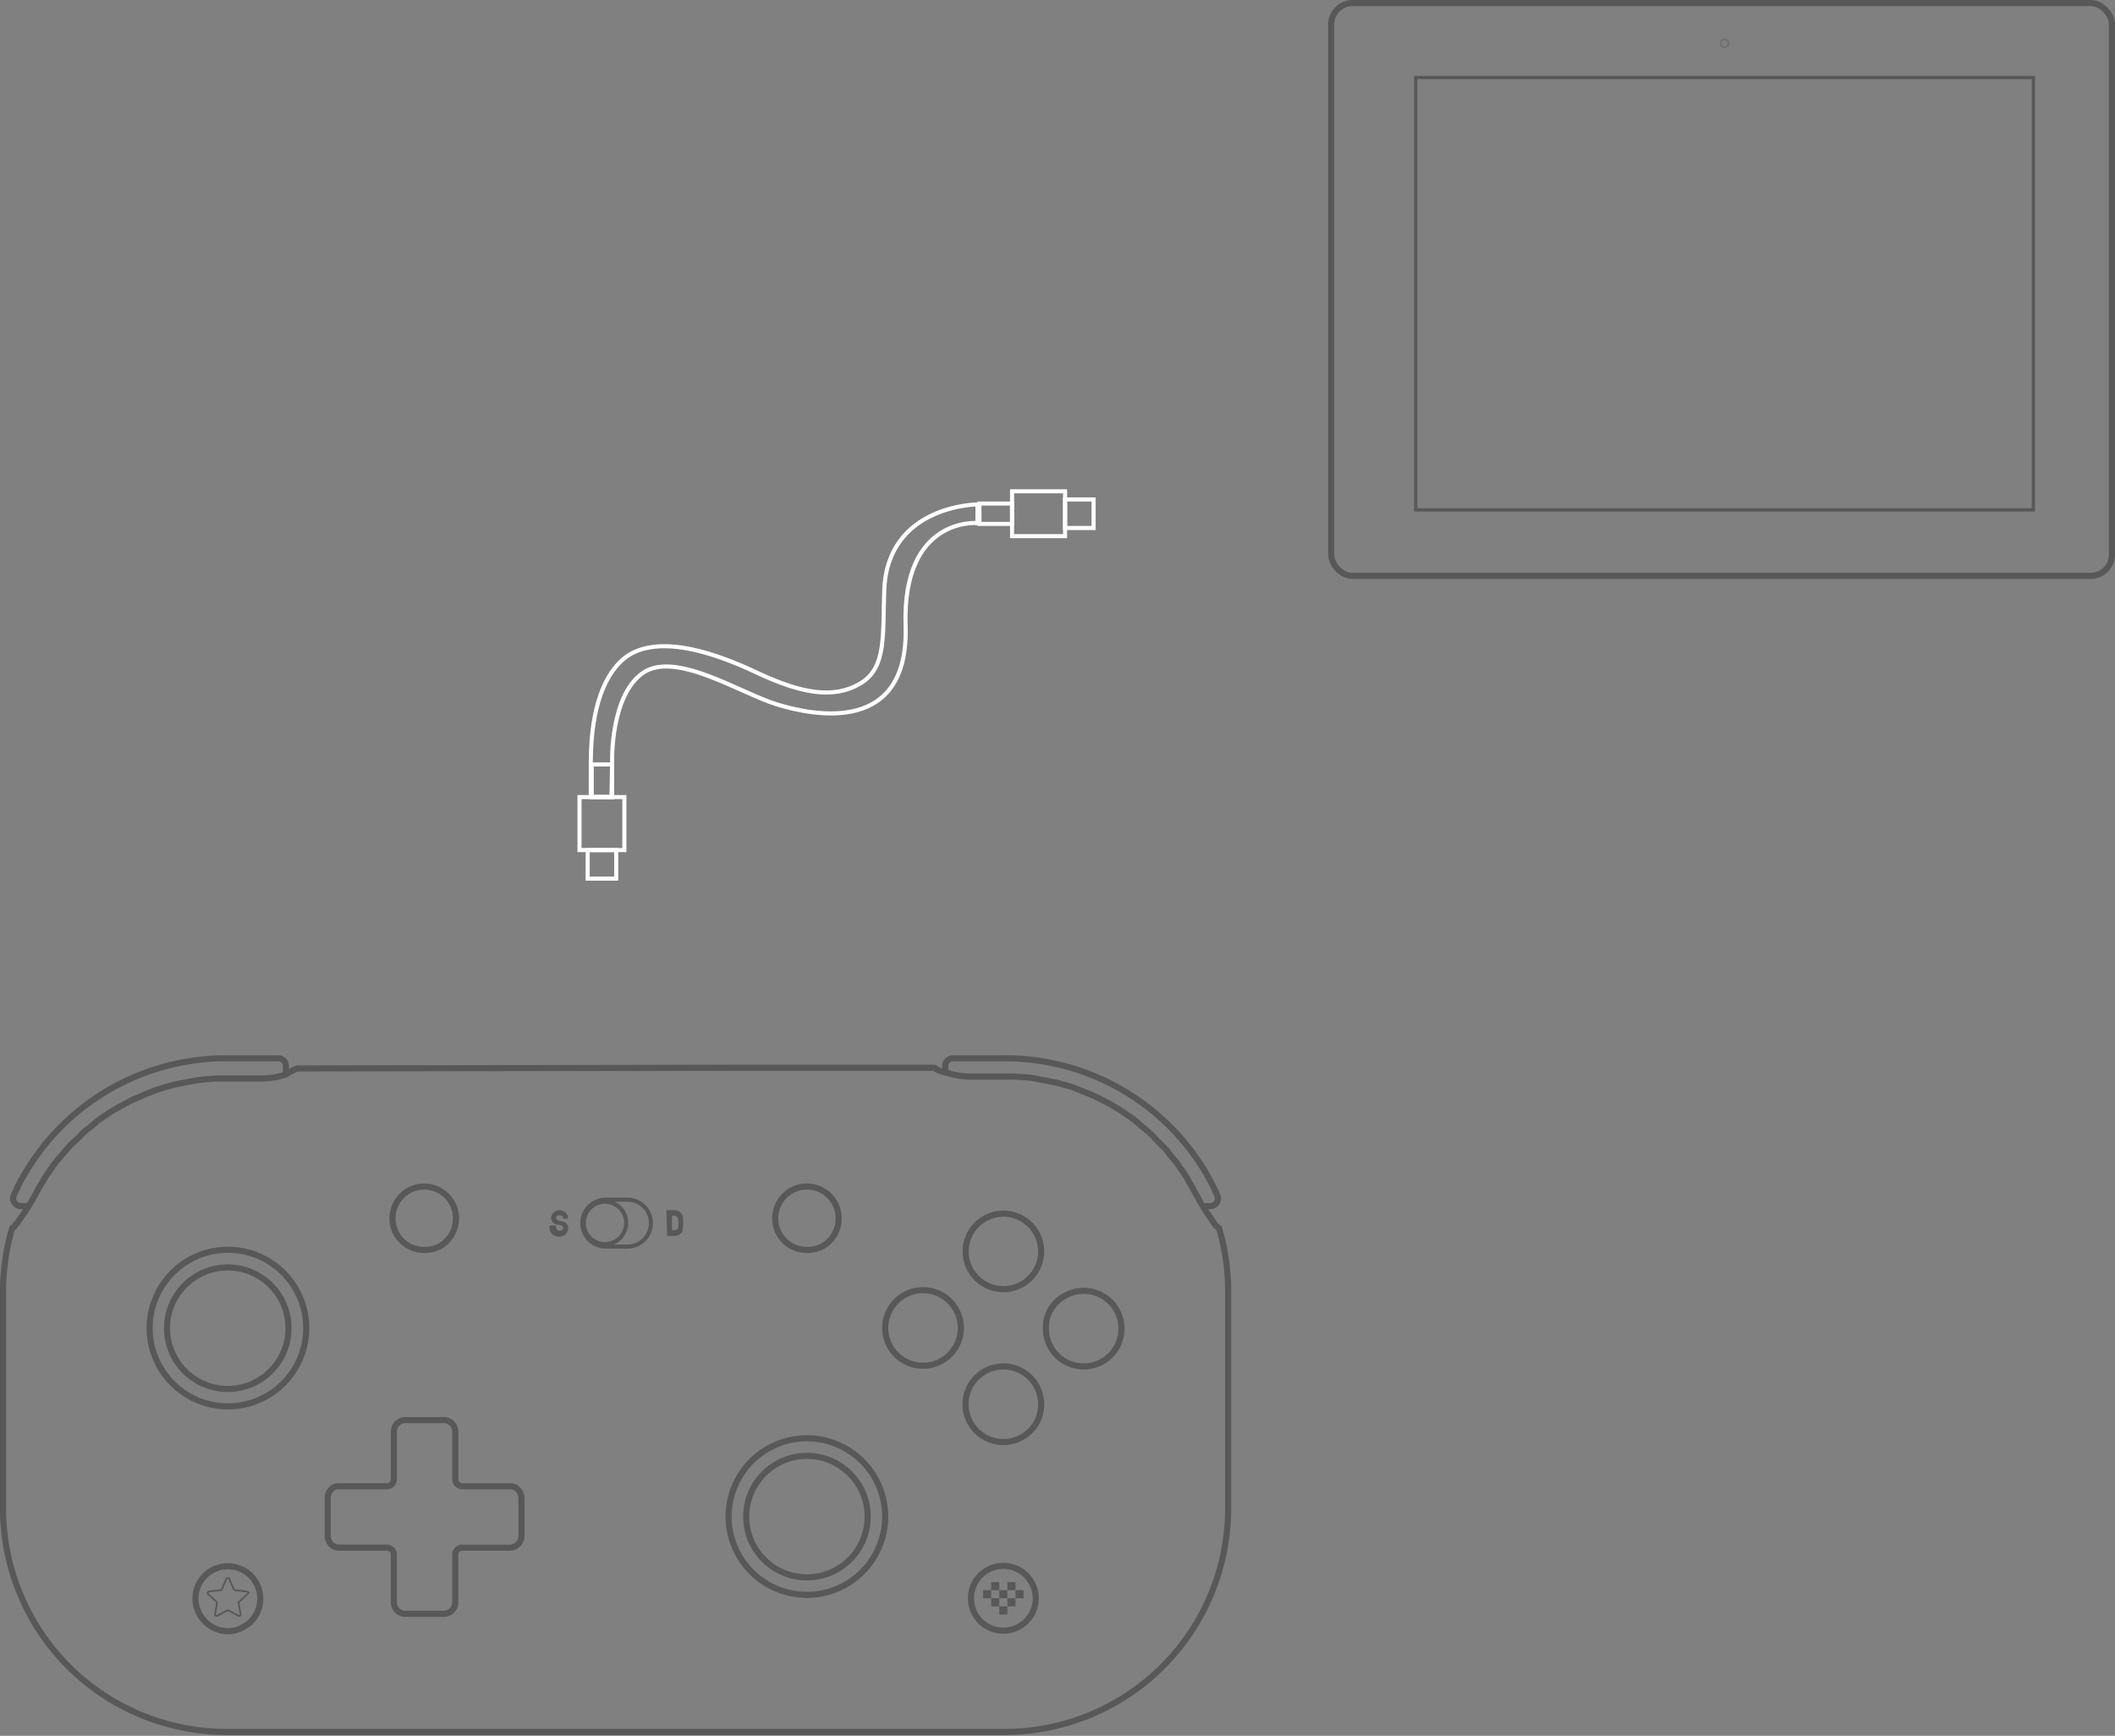 <svg xmlns="http://www.w3.org/2000/svg" width="518.75" height="425.748" viewBox="0 0 518.75 425.748">
  <rect x="0" y="0" width="518.75" height="425.748" fill="#808080" stroke="none"/>
  <g id="组_61" data-name="组 61" transform="translate(-2051.25 -980)">
    <g id="组_60" data-name="组 60" transform="translate(499.333 230.287)">
      <g id="矩形_98" data-name="矩形 98" transform="translate(1877.667 749.713)" fill="none" stroke="#595858" stroke-width="1.5">
        <rect width="193" height="142" rx="6" stroke="none"/>
        <rect x="0.75" y="0.75" width="191.5" height="140.5" rx="5.25" fill="none"/>
      </g>
      <g id="路径_1076" data-name="路径 1076" transform="translate(1898.755 768.329)" fill="none">
        <path d="M0,0H152.3V106.848H0Z" stroke="none"/>
        <path d="M 0.8 0.8 L 0.8 106.048 L 151.498 106.048 L 151.498 0.8 L 0.8 0.8 M 0 0 L 152.298 0 L 152.298 106.848 L 0 106.848 L 0 0 Z" stroke="none" fill="#595858"/>
      </g>
      <g id="椭圆_12" data-name="椭圆 12" transform="translate(1973.708 759.159)" fill="none" stroke="#707070" stroke-width="0.5">
        <circle cx="1.196" cy="1.196" r="1.196" stroke="none"/>
        <circle cx="1.196" cy="1.196" r="0.946" fill="none"/>
      </g>
    </g>
    <g id="download" transform="translate(2050.229 979.241)">
      <path id="曲线_1_" data-name="曲线 (1)" d="M240.771,129.045s-18.492-1.645-17.635,25.2-22.556,22.079-31.628,19.26-24.932-13.263-32.874-7.647-7.478,21.712-7.478,21.712L151,196.231h-5.078s-.012.762,0-8.667c.073-14.2,3.814-20.66,6.574-23.772s10.327-9.294,33.987,1.862c11.12,5.243,19,6.6,25.524,2.76s5.475-11.9,5.9-22.958c.811-20.869,22.864-20.983,22.864-20.983l-.005,4.572Z" fill="none" stroke="#fff" stroke-width="1"/>
      <g id="组_1014" data-name="组 1014">
        <g id="矩形_271" data-name="矩形 271">
          <path id="路径_633" data-name="路径 633" d="M144.659,208.759h8v8h-8Z" fill="none"/>
          <path id="路径_634" data-name="路径 634" d="M145.159,209.259h7v7h-7Z" fill="none" stroke="#fff" stroke-width="1"/>
        </g>
        <g id="矩形_273" data-name="矩形 273">
          <path id="路径_635" data-name="路径 635" d="M145.659,187.759h6v9h-6Z" fill="none"/>
          <path id="路径_636" data-name="路径 636" d="M146.159,188.259h5v8h-5Z" fill="none" stroke="#fff" stroke-width="1"/>
        </g>
        <g id="矩形_272" data-name="矩形 272">
          <path id="路径_637" data-name="路径 637" d="M142.659,195.759h12v14h-12Z" fill="none"/>
          <path id="路径_638" data-name="路径 638" d="M143.159,196.259h11v13h-11Z" fill="none" stroke="#fff" stroke-width="1"/>
        </g>
      </g>
      <g id="组_1014-2" data-name="组 1014" transform="translate(52.991 275.418) rotate(-90)">
        <g id="矩形_271-2" data-name="矩形 271">
          <path id="路径_633-2" data-name="路径 633" d="M144.659,208.759h8v8h-8Z" fill="none"/>
          <path id="路径_634-2" data-name="路径 634" d="M145.159,209.259h7v7h-7Z" fill="none" stroke="#fff" stroke-width="1"/>
        </g>
        <g id="矩形_273-2" data-name="矩形 273">
          <path id="路径_635-2" data-name="路径 635" d="M145.659,187.759h6v9h-6Z" fill="none"/>
          <path id="路径_636-2" data-name="路径 636" d="M146.159,188.259h5v8h-5Z" fill="none" stroke="#fff" stroke-width="1"/>
        </g>
        <g id="矩形_272-2" data-name="矩形 272">
          <path id="路径_637-2" data-name="路径 637" d="M142.659,195.759h12v14h-12Z" fill="none"/>
          <path id="路径_638-2" data-name="路径 638" d="M143.159,196.259h11v13h-11Z" fill="none" stroke="#fff" stroke-width="1"/>
        </g>
      </g>
      <g id="组_15" data-name="组 15" transform="translate(-69.214 -93.668)">
        <g id="组_11" data-name="组 11" transform="translate(70.985 354)">
          <rect id="矩形_39" data-name="矩形 39" width="300.961" height="166.175" transform="translate(0.015)" fill="none"/>
          <g id="组_7" data-name="组 7">
            <path id="路径_511" data-name="路径 511" d="M394.593,239.046a7.947,7.947,0,0,0-15.893,0A8.126,8.126,0,0,0,382.673,246a7.622,7.622,0,0,0,7.946,0,7.736,7.736,0,0,0,3.974-6.954Z" transform="translate(-331.518 -106.606)" fill="none" stroke="#595858" stroke-linejoin="bevel" stroke-miterlimit="22.926" stroke-width="1.5"/>
            <path id="路径_512" data-name="路径 512" d="M390.1,236.211l-2.814-.331c-.166,0-.166-.166-.331-.166l-1.159-2.649c0-.166-.166-.166-.331-.166a.578.578,0,0,0-.331.166l-1.159,2.649c0,.166-.166.166-.331.166l-2.814.331c-.166,0-.166.166-.331.166v.331l2.152,1.987c.166.166.166.166.166.331l-.5,2.814c0,.166,0,.331.166.331h.331l2.483-1.324h.331l2.483,1.324h.331c.166,0,.166-.166.166-.331l-.5-2.814c0-.166,0-.331.166-.331l2.152-1.987c.166-.166.166-.331,0-.331a.513.513,0,0,0-.326-.166Z" transform="translate(-330.339 -105.427)" fill="none" stroke="#595858" stroke-linejoin="bevel" stroke-miterlimit="22.926" stroke-width="0.425"/>
            <path id="路径_513" data-name="路径 513" d="M431.245,225.724H443a2.742,2.742,0,0,1,1.987.828,3.054,3.054,0,0,1,.828,1.987v9.436A2.9,2.9,0,0,1,443,240.789H431.245a1.5,1.5,0,0,0-1.159.5,1.788,1.788,0,0,0-.5,1.159V254.2a2.826,2.826,0,0,1-2.814,2.814h-9.436a2.742,2.742,0,0,1-1.987-.828,3.055,3.055,0,0,1-.828-1.987V242.444a1.5,1.5,0,0,0-.5-1.159,1.788,1.788,0,0,0-1.159-.5H401.114a2.742,2.742,0,0,1-1.987-.828,3.054,3.054,0,0,1-.828-1.987v-9.436a2.742,2.742,0,0,1,.828-1.987,2.3,2.3,0,0,1,1.656-.828h12.085a1.5,1.5,0,0,0,1.159-.5,1.788,1.788,0,0,0,.5-1.159V212.314a2.826,2.826,0,0,1,2.814-2.814h9.436a2.741,2.741,0,0,1,1.987.828,3.054,3.054,0,0,1,.828,1.987v11.754a1.7,1.7,0,0,0,1.656,1.655Z" transform="translate(-318.671 -120.765)" fill="none" fill-rule="evenodd"/>
            <path id="路径_514" data-name="路径 514" d="M431.245,225.724H443a2.742,2.742,0,0,1,1.987.828,3.054,3.054,0,0,1,.828,1.987v9.436A2.9,2.9,0,0,1,443,240.789H431.245a1.5,1.5,0,0,0-1.159.5,1.788,1.788,0,0,0-.5,1.159V254.2a2.826,2.826,0,0,1-2.814,2.814h-9.436a2.742,2.742,0,0,1-1.987-.828,3.055,3.055,0,0,1-.828-1.987V242.444a1.5,1.5,0,0,0-.5-1.159,1.788,1.788,0,0,0-1.159-.5H401.114a2.742,2.742,0,0,1-1.987-.828,3.054,3.054,0,0,1-.828-1.987v-9.436a2.742,2.742,0,0,1,.828-1.987,2.3,2.3,0,0,1,1.656-.828h12.085a1.5,1.5,0,0,0,1.159-.5,1.788,1.788,0,0,0,.5-1.159V212.314a2.826,2.826,0,0,1,2.814-2.814h9.436a2.741,2.741,0,0,1,1.987.828,3.054,3.054,0,0,1,.828,1.987v11.754a1.7,1.7,0,0,0,1.656,1.655Z" transform="translate(-318.671 -120.765)" fill="none" stroke="#595858" stroke-linejoin="bevel" stroke-miterlimit="22.926" stroke-width="1.5"/>
            <path id="路径_519" data-name="路径 519" d="M423.462,182.681a7.781,7.781,0,1,0-15.562,0,7.663,7.663,0,0,0,3.973,6.788,8.114,8.114,0,0,0,7.781,0,7.855,7.855,0,0,0,3.808-6.788Z" transform="translate(-312.378 -143.445)" fill="none" stroke="#595858" stroke-linejoin="bevel" stroke-miterlimit="22.926" stroke-width="1.5"/>
            <path id="路径_520" data-name="路径 520" d="M480.162,182.681a7.781,7.781,0,1,0-15.562,0,7.663,7.663,0,0,0,3.973,6.788,8.114,8.114,0,0,0,7.781,0,7.855,7.855,0,0,0,3.808-6.788Z" transform="translate(-275.211 -143.445)" fill="none" stroke="#595858" stroke-linejoin="bevel" stroke-miterlimit="22.926" stroke-width="1.5"/>
            <path id="路径_522" data-name="路径 522" d="M504.7,199.538a9.271,9.271,0,1,0,4.635-7.946,8.734,8.734,0,0,0-4.635,7.946Z" transform="translate(-248.925 -133.318)" fill="none" stroke="#595858" stroke-linejoin="bevel" stroke-miterlimit="22.926" stroke-width="1.5"/>
            <path id="路径_523" data-name="路径 523" d="M499.442,199.538a9.271,9.271,0,1,0-4.635,7.946,9.271,9.271,0,0,0,4.635-7.946Z" transform="translate(-264.526 -133.318)" fill="none" stroke="#595858" stroke-linejoin="bevel" stroke-miterlimit="22.926" stroke-width="1.5"/>
            <path id="路径_524" data-name="路径 524" d="M511.342,188.171a9.256,9.256,0,1,0-2.711,6.56A9.271,9.271,0,0,0,511.342,188.171Z" transform="translate(-256.726 -140.824)" fill="none" stroke="#595858" stroke-linejoin="bevel" stroke-miterlimit="22.926" stroke-width="1.5"/>
            <path id="路径_525" data-name="路径 525" d="M511.342,210.838a9.271,9.271,0,1,0-4.635,7.946,9.052,9.052,0,0,0,4.635-7.946Z" transform="translate(-256.726 -125.911)" fill="none" stroke="#595858" stroke-linejoin="bevel" stroke-miterlimit="22.926" stroke-width="1.5"/>
            <path id="路径_527" data-name="路径 527" d="M501.546,231.1a7.946,7.946,0,1,1-7.947,7.946,7.948,7.948,0,0,1,7.947-7.946Z" transform="translate(-256.201 -106.606)" fill="none" stroke="#595858" stroke-miterlimit="22.926" stroke-width="1.5"/>
            <circle id="椭圆_4" data-name="椭圆 4" cx="19.204" cy="19.204" r="19.204" transform="translate(30.064 76.558) rotate(-67.5)" fill="none" stroke="#595858" stroke-miterlimit="22.926" stroke-width="1.5"/>
            <circle id="椭圆_5" data-name="椭圆 5" cx="14.899" cy="14.899" r="14.899" transform="translate(38.816 52.846) rotate(-5.682)" fill="none" stroke="#595858" stroke-miterlimit="22.926" stroke-width="1.5"/>
            <circle id="椭圆_6" data-name="椭圆 6" cx="19.204" cy="19.204" r="19.204" transform="translate(172.066 102.003) rotate(-22.5)" fill="none" stroke="#595858" stroke-miterlimit="22.926" stroke-width="1.5"/>
            <circle id="椭圆_7" data-name="椭圆 7" cx="14.899" cy="14.899" r="14.899" transform="translate(182.27 97.509)" fill="none" stroke="#595858" stroke-miterlimit="22.926" stroke-width="1.5"/>
            <path id="路径_528" data-name="路径 528" d="M422.214,157.466h0L530.98,157.3h47.678a.162.162,0,0,1,.166.166,6.264,6.264,0,0,0,2.649.993,19.4,19.4,0,0,0,5.96.993h10.6c.828,0,1.821.166,2.649.166a16.507,16.507,0,0,1,2.649.331c.828.166,1.655.331,2.649.5l2.483.5c.828.166,1.656.5,2.483.662a14.566,14.566,0,0,1,2.483.828l2.483.993c.828.331,1.656.662,2.318.993.828.331,1.49.828,2.318,1.159a16.549,16.549,0,0,1,2.318,1.324,24.469,24.469,0,0,1,2.152,1.324c.662.5,1.49.993,2.152,1.49a17.539,17.539,0,0,1,1.987,1.656c.662.5,1.324,1.159,1.987,1.655a18.872,18.872,0,0,1,1.821,1.821,18.905,18.905,0,0,0,1.821,1.821,17.523,17.523,0,0,1,1.656,1.987c.5.662,1.159,1.324,1.655,1.987s.993,1.49,1.49,2.152a15.115,15.115,0,0,1,1.324,2.152c.5.828.828,1.49,1.324,2.318,0,.166.166.166.166.331.331.662.828,1.324,1.159,2.152l1.49,2.483c.662.993,1.49,2.152,2.152,3.145a2.908,2.908,0,0,0,.662.828l.166.166h.331a54.476,54.476,0,0,1,2.318,15.562V265.57a54.828,54.828,0,0,1-54.637,54.63H404.832A54.828,54.828,0,0,1,350.2,265.57V211.932a55.362,55.362,0,0,1,2.318-15.562h.331l.166-.166a2.906,2.906,0,0,1,.662-.828c.662-.993,1.49-2.152,2.152-3.145.993-1.49,1.821-2.98,2.649-4.47h0a16.552,16.552,0,0,1,1.324-2.318,24.517,24.517,0,0,1,1.324-2.152c.5-.662.993-1.49,1.49-2.152a17.536,17.536,0,0,1,1.656-1.987c.5-.662,1.159-1.324,1.655-1.987a18.885,18.885,0,0,1,1.821-1.821,18.884,18.884,0,0,0,1.821-1.821,17.528,17.528,0,0,1,1.987-1.655c.662-.5,1.324-1.159,1.987-1.656s1.49-.993,2.152-1.49a15.118,15.118,0,0,1,2.152-1.324c.828-.5,1.49-.828,2.318-1.324.828-.331,1.49-.828,2.318-1.159s1.656-.662,2.318-.993l2.483-.993c.828-.331,1.655-.5,2.483-.828.828-.166,1.655-.5,2.483-.662l2.483-.5c.828-.166,1.655-.331,2.649-.5.828-.166,1.655-.166,2.649-.331.828,0,1.655-.166,2.649-.166h10.926a19.4,19.4,0,0,0,5.96-.993C421.055,157.962,422.049,157.631,422.214,157.466Z" transform="translate(-350.2 -154.982)" fill="none" stroke="#595858" stroke-linejoin="bevel" stroke-miterlimit="22.926" stroke-width="1.5"/>
            <path id="路径_529" data-name="路径 529" d="M355.1,175.6h0" transform="translate(-346.988 -142.987)" fill="none" stroke="#332c2b" stroke-linejoin="bevel" stroke-miterlimit="22.926" stroke-width="0.425"/>
            <path id="路径_530" data-name="路径 530" d="M418.588,159.377v-1.656a1.837,1.837,0,0,0-1.821-1.821H403.854a37.41,37.41,0,0,0-4.3.166,57.074,57.074,0,0,0-44.7,27.647,38.29,38.29,0,0,0-2.98,5.794,1.776,1.776,0,0,0,.166,1.821,2.037,2.037,0,0,0,1.655.828h1.49" transform="translate(-349.223 -155.9)" fill="none" stroke="#595858" stroke-linejoin="bevel" stroke-miterlimit="22.926" stroke-width="1.5"/>
            <path id="路径_531" data-name="路径 531" d="M553.206,192.155h1.49a1.89,1.89,0,0,0,1.821-2.649,63.519,63.519,0,0,0-2.98-5.794,57.234,57.234,0,0,0-44.7-27.647,37.42,37.42,0,0,0-4.3-.166H491.621a1.94,1.94,0,0,0-1.821,1.49v1.987" transform="translate(-258.692 -155.9)" fill="none" stroke="#595858" stroke-linejoin="bevel" stroke-miterlimit="22.926" stroke-width="1.5"/>
            <path id="路径_622" data-name="路径 622" d="M0,0H1.987V1.987H0Z" transform="translate(244.352 130.453)" fill="#595858"/>
            <path id="路径_621" data-name="路径 621" d="M0,0H1.987V1.987H0Z" transform="translate(240.379 130.453)" fill="#595858"/>
            <path id="路径_623" data-name="路径 623" d="M0,0H1.987V1.987H0Z" transform="translate(248.325 130.453)" fill="#595858"/>
            <path id="路径_624" data-name="路径 624" d="M0,0H1.987V1.987H0Z" transform="translate(242.365 132.44)" fill="#595858"/>
            <path id="路径_626" data-name="路径 626" d="M0,0H1.987V1.987H0Z" transform="translate(244.352 134.427)" fill="#595858"/>
            <path id="路径_625" data-name="路径 625" d="M0,0H1.987V1.987H0Z" transform="translate(246.338 132.44)" fill="#595858"/>
            <rect id="矩形_37" data-name="矩形 37" width="1.987" height="1.987" transform="translate(242.365 128.467)" fill="#595858"/>
            <path id="路径_620" data-name="路径 620" d="M0,0H1.987V1.987H0Z" transform="translate(246.338 128.467)" fill="#595858"/>
            <path id="路径_537" data-name="路径 537" d="M434.2,184.579a2.128,2.128,0,0,0,2.3-1.881,1.691,1.691,0,0,0-1.672-1.881c-1.045-.209-1.254-.418-1.254-.836s.209-.627.836-.627c.418,0,.836.209.836.627h0a.2.2,0,0,0,.209.209h.836a.2.2,0,0,0,.209-.209h0a2.121,2.121,0,0,0-4.18-.209,1.691,1.691,0,0,0,1.672,1.881c1.254.209,1.254.418,1.254.836s-.418.627-.836.627a.766.766,0,0,1-.836-.836v-.209a.2.2,0,0,0-.209-.209h-1.254a.2.2,0,0,0-.209.209v.209a2.193,2.193,0,0,0,2.3,2.3" transform="translate(-297.894 -140.848)" fill="#595858"/>
            <path id="路径_538" data-name="路径 538" d="M449.579,182.925h0v-3.546h.591a1.023,1.023,0,0,1,.788.394c.2.2.2.788.2,1.379s0,1.182-.2,1.379a1.023,1.023,0,0,1-.788.394h-.591ZM448.4,184.3h1.773a1.978,1.978,0,0,0,1.97-1.182,9.95,9.95,0,0,0,0-3.94A2.314,2.314,0,0,0,450.17,178H448.4a.193.193,0,0,0-.2.2l.2,6.107C448.2,184.107,448.2,184.3,448.4,184.3Z" transform="translate(-285.509 -140.748)" fill="#595858"/>
          </g>
        </g>
        <path id="路径_618" data-name="路径 618" d="M257.256,231.867a5.745,5.745,0,0,0,.516-11.466c-.172-.015-.344-.023-.516-.023h-5.343a5.745,5.745,0,0,0-.517,11.466q.258.023.517.023Zm-5.522-10.99a5.2,5.2,0,1,1-5.2,5.2,5.2,5.2,0,0,1,5.2-5.2Z" transform="translate(-33.111 168.3)" fill="none" stroke="#595858" stroke-miterlimit="22.926" stroke-width="1"/>
      </g>
    </g>
  </g>
</svg>
